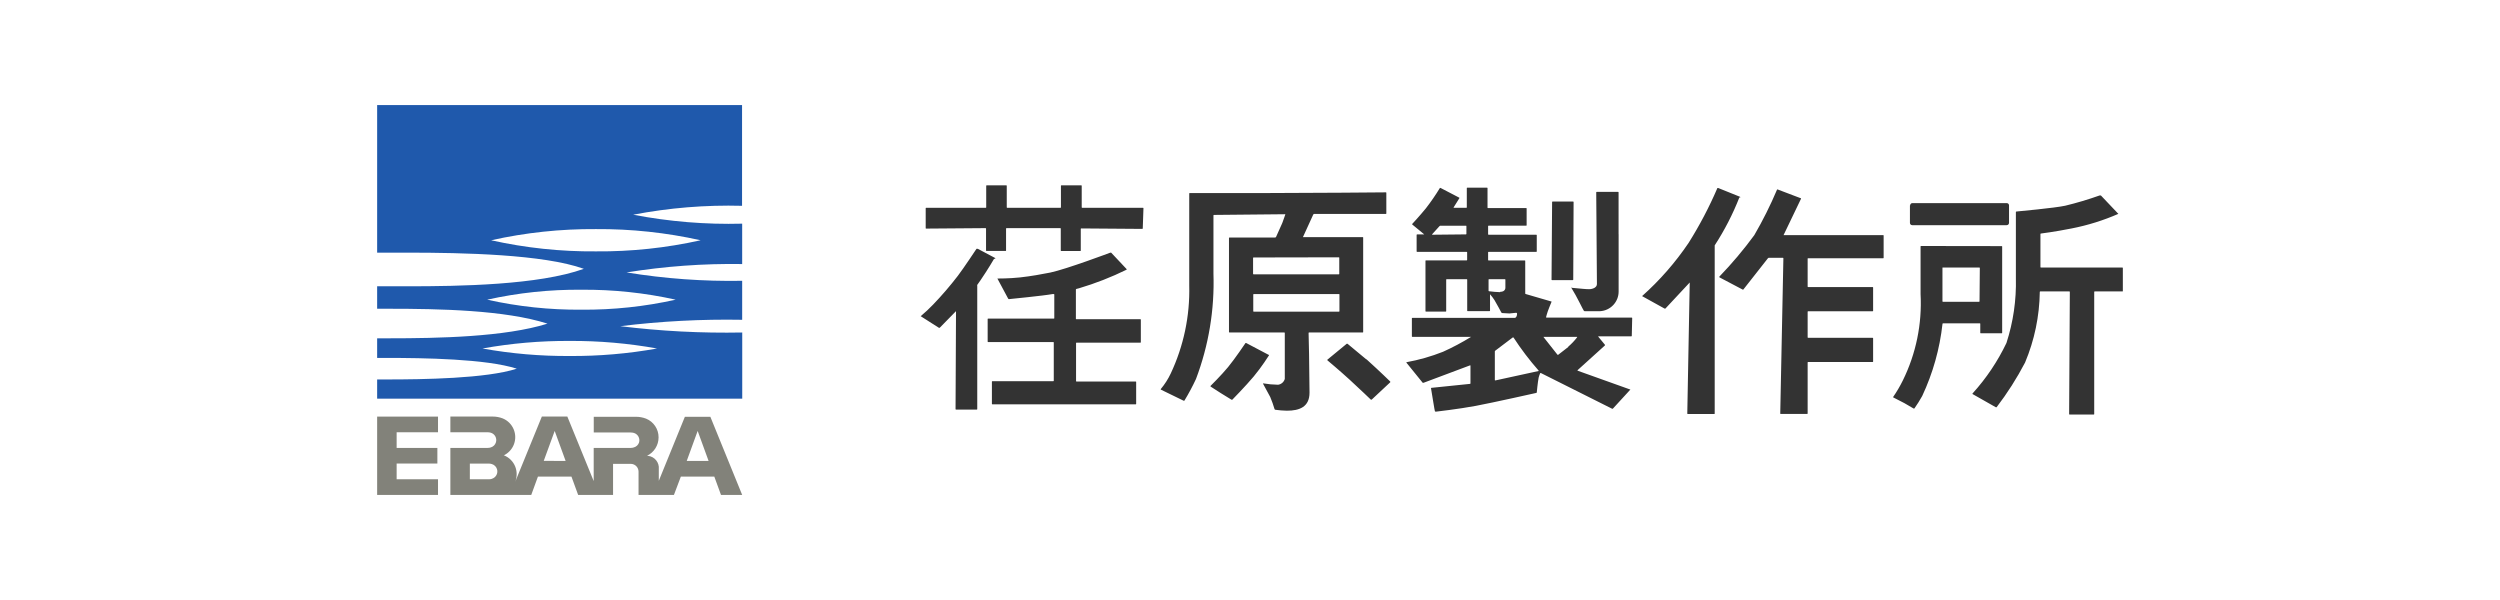 <?xml version="1.0" encoding="UTF-8"?><svg id="b" xmlns="http://www.w3.org/2000/svg" viewBox="0 0 250 60"><defs><style>.d{fill:#82827a;}.d,.e,.f,.g{stroke-width:0px;}.e{fill:#1f59ac;}.f{fill:#333;}.g{fill:#fff;}</style></defs><g id="c"><rect class="g" width="250" height="60"/><path class="d" d="m39.664,43.227v1.565h4.073v1.565h-4.073v1.571h4.137v1.565h-6.087v-7.832h6.087v1.565h-4.137Zm34.554,6.267h-2.118l-.669-1.833h-3.346l-.692,1.833h-3.538v-2.328c0-.426-.342-.773-.768-.78h-1.781v3.107h-3.491l-.669-1.833h-3.352l-.669,1.833h-8.088v-4.702h3.736c.107.001.213-.017.314-.052.244-.072.434-.263.506-.506.125-.405-.102-.835-.506-.96-.104-.03-.212-.046-.32-.047h-3.73v-1.571h4.242c.34 0.0.678.064.995.186,1.033.428,1.524,1.612,1.097,2.646-.192.464-.55.84-1.004,1.055h.047c.498.203.895.597,1.1,1.094.204.5.204,1.06,0,1.56l2.671-6.541h2.549l2.636,6.453v-3.317h3.707c.107-0.0.213-.018.314-.052.24-.066.432-.247.512-.483.125-.403-.098-.832-.5-.96-.106-.03-.216-.046-.326-.047h-3.701v-1.571h4.236c.34.001.677.064.995.186.761.31,1.257,1.052,1.251,1.874 0.0.788-.453,1.506-1.164,1.845h.099c.668.067,1.156.664,1.088,1.332l-0.0.001v1.164l2.607-6.401h2.549l3.183,7.815Zm-25.022-1.618c.405-.126.631-.557.504-.962-.075-.241-.264-.429-.504-.504-.103-.034-.211-.052-.32-.052h-1.891v1.571h1.909c.107-0.0.213-.018.314-.052m7.355-1.781l-1.094-3.003-1.094,2.991,2.188.012Zm14.297,0l-1.094-3.003-1.094,3.003h2.188Z"/><path class="e" d="m62.026,32.619c4.044-.498,8.117-.712,12.191-.64v-3.899c-3.871.067-7.741-.213-11.562-.838,3.822-.616,7.691-.897,11.562-.838v-4.038c-3.655.096-7.309-.205-10.899-.896,3.586-.689,7.237-.987,10.887-.89v-10.073h-36.491v14.757h3.084c5.476,0,13.57.169,17.585,1.618-4.516,1.624-12.453,1.746-17.585,1.746h-3.084v2.246h1.164c5.022,0,11.638.128,15.869,1.49-4.265,1.333-10.882,1.466-15.869,1.466h-1.164v1.961h.954c3.637,0,9.945.087,13.011,1.077-3.067.989-9.374,1.077-13.011,1.077h-.954v1.92h36.509v-6.616c-4.083.078-8.167-.134-12.22-.634m-12.889-8.589c3.438-.767,6.952-1.141,10.474-1.117,3.522-.024,7.036.351,10.474,1.117-3.438.767-6.952,1.14-10.474,1.111-3.522.029-7.036-.344-10.474-1.111m-.396,5.941c3.094-.688,6.257-1.022,9.427-.995,3.168-.024,6.328.309,9.421.995-3.092.69-6.253,1.026-9.421,1.001-3.17.025-6.333-.31-9.427-1.001m8.257,5.633c-2.926.018-5.848-.233-8.729-.751,2.88-.52,5.802-.773,8.729-.756,2.927-.016,5.848.237,8.729.756-2.88.518-5.802.769-8.729.751"/><path class="f" d="m114.275,22.843c0,.026-.021.047-.047.047h0l-6.104-.047c-.025.003-.044.022-.047.047v2.165c.003.022-.012.043-.034.046-.002 0-.004 0-.006 0h-1.914c-.026 0-.047-.021-.047-.047v-2.194c0-.026-.021-.047-.047-.047h-5.377c-.025.003-.044.022-.047.047v2.194c0,.022-.018.041-.041.041h-1.914c-.024 0-.044-.017-.047-.041v-2.194c0-.026-.021-.047-.047-.047h0l-5.947.047c-.022 0-.041-.018-.041-.04-0-.002 0-.004 0-.006v-1.99c-0-.024.017-.044.041-.047h5.97c.022 0.0.041-.018.041-.04 0-.002-0-.004-0-.006v-2.153c.003-.025.022-.044.047-.047h1.961c.025.003.044.022.047.047v2.153c-.003.022.012.043.034.047.004.001.008.001.013,0h5.324c.026 0.0.047-.021.047-.047v-2.153c0-.026.021-.047.047-.047h1.984c.026-0.0.047.021.047.047v2.159c.003.023.023.041.047.041h6.081c.026-0.0.047.021.047.047v0l-.07,2.019Zm-14.751,3.032c.005-.013.005-.028,0-.041v-.029l-1.746-.925h-.128s-1.269,1.92-1.868,2.706c-.769,1.001-1.592,1.959-2.467,2.869-.394.41-.809.799-1.245,1.164l1.827,1.164h.07l1.635-1.67-.047,9.799c.003.025.022.044.047.047h2.077c.025-.003.044-.022.047-.047v-12.331c-.011-.03-.011-.063,0-.093l.32-.454c.762-1.117,1.362-2.153,1.362-2.153m14.635,8.379c.022 0.0.041-.018.041-.04 0-.002-0-.004-0-.006v-2.246c0-.024-.017-.044-.041-.047h-6.407c-.022.003-.043-.012-.047-.034-.001-.004-.001-.008,0-.013v-2.91c-.004-.032.016-.061.047-.07l.273-.07c1.632-.485,3.22-1.106,4.748-1.856.017-.018.017-.046,0-.064l-1.542-1.641h-.081s-4.358,1.641-5.994,1.99c-.809.163-1.961.372-3.043.489s-2.258.111-2.258.111l1.082,2.019.07.041s3.491-.343,4.358-.506h.14c.022-0.0.041.018.041.04 0.0.002-0.0.004-0.0.006v2.363c0.0.024-.017.044-.041.047h-6.576c-.022-.003-.043.012-.046.034-0.0.002-0.0.004-0.0.006v2.258c0,.026.021.047.047.047h6.517c.022-.003.043.012.047.034.001.004.001.008,0,.013v3.817c0,.026-.021.047-.047.047h-6.093c-.026,0-.047.021-.047.047v2.223c.003.025.022.044.047.047h14.338c.023-.003.041-.023.041-.047v-2.188c.003-.022-.012-.043-.034-.046-.002-0-.004-0-.006-0h-5.924c-.026,0-.047-.021-.047-.047v-3.794c-.003-.022.012-.043.034-.047.004-.001.008-.001.013,0h6.459l-.07-.006Zm47.815-10.835v-4.19c0-.026-.021-.047-.047-.047h-2.141c-.025.003-.044.022-.047.047,0,0,.07,8.827.07,9.171s-.419.512-.786.512-.716-.047-1.746-.14c0,0-.14-.163,0,.047s.646,1.111.809,1.461.413.786.413.786l.07.047h1.292c.085.006.171.006.256,0,1.054-.056,1.876-.935,1.862-1.99v-5.697m-30.957,11.964c0,.186.047,3.526.047,3.87,0,1.431-1.013,1.804-2.258,1.804-.389-.007-.778-.039-1.164-.093l-.07-.047c-.122-.417-.268-.827-.436-1.228l-.716-1.321v-.047c.496.085.998.131,1.501.14.319-.044.582-.272.669-.582v-4.597c0-.026-.021-.047-.047-.047h-5.487c-.025-.003-.044-.022-.047-.047v-9.404c.003-.025.022-.044.047-.047h4.585l.07-.047.623-1.391c.116-.297.303-.855.303-.855v-.035h-.035l-7.099.07c-.025.003-.044.022-.047.047v5.819c.119,3.594-.474,7.175-1.746,10.538-.347.746-.736,1.473-1.164,2.176h-.07l-2.281-1.111c-.017-.018-.017-.046,0-.064.394-.472.727-.992.989-1.548,1.294-2.751,1.927-5.765,1.85-8.804v-9.194c.003-.025.022-.044.047-.047h7.774c4.219,0,11.848-.07,11.848-.07.023.003.041.023.041.047v2.066c0.0.024-.017.044-.041.047h-7.192l-.07.047-.454.995-.582,1.274c.01.008.025.008.035,0h5.941c.022-.003.043.012.047.034.001.004.001.008,0,.013v9.444c.003.022-.012.043-.034.047-.004.001-.008.001-.013,0h-5.365c-.026,0-.047.021-.047.047v0l.047,2.101Zm-5.551-9.648c-.024-0-.044.017-.047.041v1.594c0,.026.021.047.047.047h8.525c.022.003.043-.012.047-.034.001-.004.001-.008,0-.013v-1.612c0-.022-.018-.041-.04-.041-.002-0-.004 0-.006 0l-8.525.017Zm-.029,5.371c0,.026.021.047.047.047h8.525c.026,0,.047-.021.047-.047v-1.67c0-.022-.018-.041-.04-.041-.002-0-.004 0-.006 0h-8.525c-.024-0-.044.017-.047.041v1.67Zm-.704,3.183h-.07s-1.059,1.577-1.746,2.409c-.687.832-1.746,1.874-1.746,1.874-.018.02-.018.05,0,.07l1.013.652,1.088.669h.064s1.338-1.362,2.147-2.328c.809-.966,1.53-2.118,1.53-2.118.005-.013.005-.028,0-.041-.009-.003-.02-.003-.029,0l-2.252-1.187Zm12.016,1.641l-1.891-1.571h-.07l-1.938,1.594c-.017.018-.017.046,0,.064,0,0,1.199,1.001,2.211,1.926s2.141,2.013,2.141,2.013h.07l1.868-1.746v-.064s-1.013-.995-2.397-2.246m20.727-15.711c0-.026-.021-.047-.047-.047h-2.054c-.026-0-.047.021-.047.047v0l-.058,7.763c.003.025.022.044.047.047h2.077c.025-.003.044-.022.047-.047l.035-7.763Zm5.819,13.384c0,.026-.021.047-.047.047h-3.294s-.047,0,0,.047l.658.797v.064l-2.741,2.479v.047l5.237,1.874c.01-.008.025-.008.035,0v.029l-1.746,1.903h-.07l-7.117-3.567h-.07c-.064.147-.117.299-.157.454-.093.466-.186,1.461-.186,1.461.004.032-.016.061-.047.07,0,0-4.353.978-6.063,1.298s-4.009.582-4.009.582l-.07-.047s-.087-.396-.157-.879l-.233-1.414s0-.047.047-.047l3.852-.396c.026,0,.047-.021.047-.047v-1.804h-.047l-4.655,1.746h-.07l-1.635-2.019v-.041c1.254-.227,2.482-.578,3.666-1.047.966-.436,1.903-.934,2.805-1.49h-5.877c-.025-.003-.044-.022-.047-.047v-1.804c0-.026.021-.047.047-.047h10.259l.093-.047c.07-.077.111-.176.116-.279.006-.046.006-.093,0-.14l-.07-.047-.692.07-.733-.041-.07-.047s-.466-.884-.692-1.251c-.132-.206-.279-.4-.442-.582v1.647c-.003.023-.023.041-.047.041h-2.194c-.022 0-.041-.018-.041-.041v-3.107c-.003-.025-.022-.044-.047-.047h-2.008c-.025.003-.044.022-.047.047v3.148c0,.026-.021.047-.047.047h-1.978c-.026,0-.047-.021-.047-.047v-5.028c0-.026.021-.047.047-.047h4.073c.026 0.0.047-.021.047-.047v-.762c-.003-.023-.023-.041-.047-.041h-4.958c-.025-.003-.044-.022-.047-.047v-1.653c.003-.025.022-.044.047-.047h.716l-.413-.343-.786-.646c-.017-.018-.017-.046,0-.064,0,0,.716-.762,1.362-1.554.505-.652.973-1.332,1.402-2.037h.07l1.868.972c.018.014.021.04.007.057-.002.003-.004.005-.007.007l-.564.902v.047h1.269c.026 0.0.047-.021.047-.047v-1.92c-0-.024.017-.044.041-.047h1.984c.025.003.044.022.047.047v1.944c-.003.022.012.043.034.047.004.001.008.001.013,0h3.823c.023.003.041.023.041.047v1.67c0.0.024-.017.044-.041.047h-3.765c-.025.003-.044.022-.047.047v.809c0,.026.021.047.047.047h4.772c.025.003.044.022.047.047v1.624c-.003.025-.022.044-.047.047h-4.772c-.022-.003-.043.012-.047.034-.001.004-.001.008,0,.013v.762c0,.026.021.047.047.047h3.619q.047,0,.047.047v3.241c-.007.031.013.062.044.069.001 0.0.002 0.0.002 0l2.555.745h.029c.006.011.006.024,0,.035,0,0-.413.983-.477,1.274-.029.084-.052.169-.07.256-.003.022.012.043.034.047.004.001.008.001.013,0h8.519c.026,0,.047.021.047.047v0l-.041,1.781Zm-16.584-10.148c.026 0.0.047-.021.047-.047v-.774c.003-.022-.012-.043-.034-.047-.004-.001-.008-.001-.013,0h-2.578l-.07.047-.733.809v.047l3.381-.035Zm3.433,5.743c.489,0,.512-.349.512-.396v-.82c-.003-.025-.022-.044-.047-.047h-1.589c-.026-0-.047.021-.047.047v1.111c.006.023.024.041.047.047.367.051.736.083,1.106.093m3.852,7.885v-.047c-.918-1.041-1.758-2.147-2.514-3.311h-.07l-1.746,1.321c-.025.015-.042.041-.047.07v2.863c0,.026.021.047.047.047h0l4.329-.943Zm2.95-2.421c.333-.284.635-.602.902-.949v-.047h-3.34s-.047,0,0,.047l1.379,1.746h.07s.582-.442,1.013-.786m17.195-14.943c.005-.013.005-.028,0-.041-.005-.014-.015-.024-.029-.029l-2.182-.879h-.076c-.816,1.901-1.779,3.736-2.88,5.487-1.324,1.961-2.888,3.75-4.655,5.324l2.258,1.251h.07l2.438-2.613-.244,13.104c0,.026.021.047.047.047h2.648c.022.003.043-.012.047-.034.001-.004.001-.008,0-.013v-16.747c-.004-.023-.004-.047,0-.07.983-1.51,1.81-3.117,2.467-4.795m14.379,6.087c.026-0.0.047-.021.047-.047v-2.229c0-.022-.018-.041-.04-.041-.002-0-.004 0-.006 0h-9.933c-.009.005-.02.005-.029,0l1.746-3.637v-.041l-2.328-.884h-.064c-.663,1.569-1.425,3.095-2.281,4.568-1.069,1.458-2.236,2.842-3.491,4.143-.019.017-.021.046-.004.066.001.001.003.003.004.004l2.328,1.228h.064l2.461-3.131.07-.047h1.431c.026-0.0.047.021.047.047v0l-.314,15.519c-.003.022.012.043.034.046.002 0.0.004 0.0.006 0h2.653c.026,0,.047-.021.047-.047v-5.097c-.003-.022.012-.043.034-.047.004-.001.008-.001.013,0h6.453c.026-0.0.047-.021.047-.047v-2.328c-.003-.025-.022-.044-.047-.047h-6.453c-.026,0-.047-.021-.047-.047v-2.56c0-.026.021-.047.047-.047h6.453c.026-0.0.047-.021.047-.047v-2.328c-.003-.025-.022-.044-.047-.047h-6.453c-.024 0-.044-.017-.047-.041v-2.793c-.003-.022.012-.043.034-.047.004-.001.008-.001.013,0h7.53l-.023 0Zm2.677-5.29v1.746c-.003.125.096.229.221.233.002 0.0.004 0.0.006 0h9.45c.129-0.0.233-.104.233-.233v-1.746c0-.125-.102-.227-.227-.227-.002-0-.004 0-.006 0h-9.427c-.122-.003-.224.093-.227.215-0.0.004-0.0.008,0,.012h-.023Zm9.182,4.073c.022-0.0.041.018.041.041v8.63c0.0.024-.017.044-.041.047h-2.101c-.025-.003-.044-.022-.047-.047v-.902c.003-.022-.012-.043-.034-.047-.004-.001-.008-.001-.013-0h-3.683c-.023.006-.041.024-.047.047-.276,2.502-.962,4.942-2.031,7.221-.24.431-.502.848-.786,1.251h-.07l-.919-.535-1.129-.582c-.006-.013-.006-.028,0-.041.362-.524.685-1.075.966-1.647,1.322-2.681,1.933-5.656,1.775-8.641v-4.766c.003-.023.023-.041.047-.041l8.071.012Zm-2.194,2.188c0-.026-.021-.047-.047-.047h-3.619c-.022-.013-.051-.006-.064.016-.005.009-.008.02-.006.03v3.334c.003.025.022.044.047.047h3.614c.025-.003.044-.022.047-.047l.029-3.334Zm14.303,0c-.003-.025-.022-.044-.047-.047h-8.147c-.026-0-.047-.021-.047-.047v-3.305c0-.026.021-.047.047-.047,0,0,1.338-.163,3.09-.512,1.6-.314,3.161-.802,4.655-1.455l-1.746-1.839h-.134c-1.126.401-2.272.743-3.433,1.024-1.013.227-4.888.582-4.888.582-.025.003-.044.022-.047.047v6.61c.055,2.2-.264,4.394-.943,6.488-.878,1.837-2.019,3.537-3.387,5.045-.018.014-.021.04-.007.057.002.003.004.005.007.007l2.328,1.321h.07c1.077-1.407,2.031-2.904,2.851-4.475.94-2.238,1.44-4.637,1.472-7.064.003-.025.022-.044.047-.047h2.91c.026 0.0.047.021.047.047l-.07,12.22c.003.025.022.044.047.047h2.415c.025-.003.044-.022.047-.047v-12.22c.003-.025.022-.044.047-.047h2.764c.019.006.041-.001.052-.017v-2.328Z"/></g></svg>